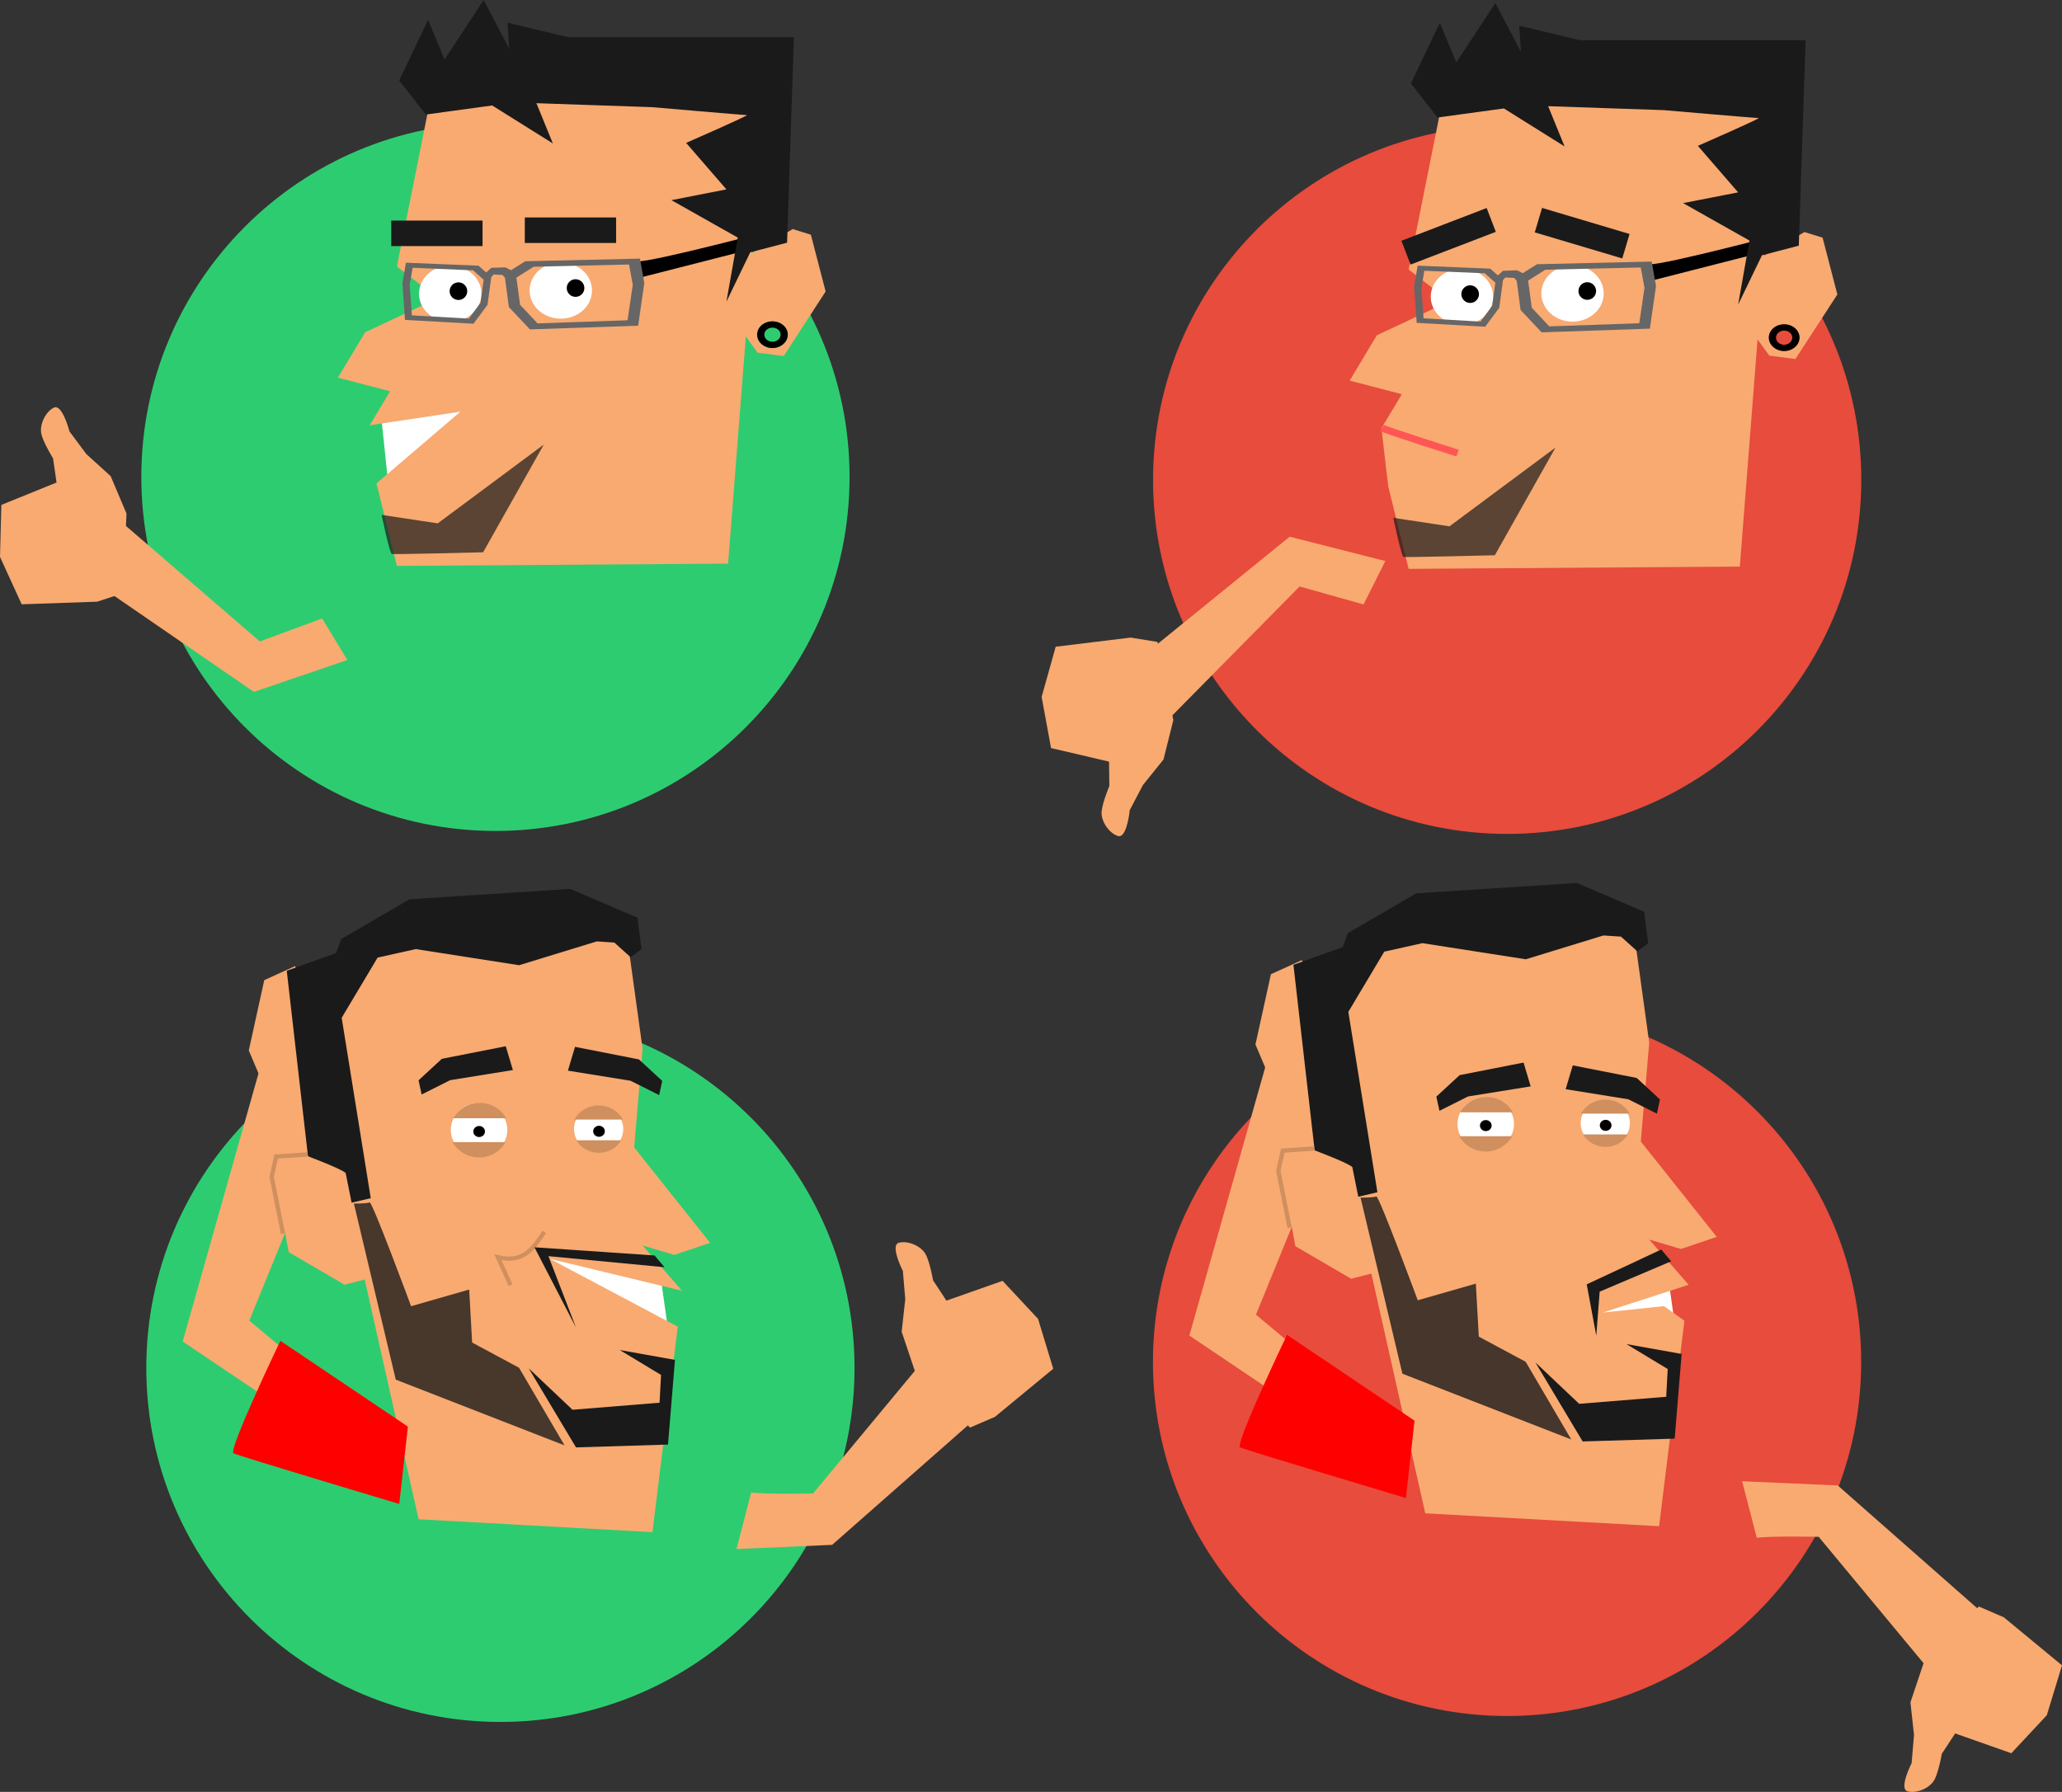 <svg xmlns="http://www.w3.org/2000/svg" viewBox="0 0 291.145 253.048"><rect x="0" y="0" width="291.145" height="253.048" fill="#333333" stroke="none"/><defs><clipPath clipPathUnits="userSpaceOnUse" id="a"/><clipPath clipPathUnits="userSpaceOnUse" id="c"><path d="M493.23 857.803l62.066-840.5H-9.659l59.47 942.503 370.028-132.154z" fill="#d40000"/></clipPath><clipPath clipPathUnits="userSpaceOnUse" id="b"/></defs><path d="M65.49 56.212l-10.73 1.602 1.442 10.448s13.453-10.608 12.812-10.608c-.64 0-3.523-1.442-3.523-1.442z" fill="#fff"/><path d="M119.955 67.345c0 27.615-22.386 50-50 50s-50-22.385-50-50c0-27.614 22.386-50 50-50s50 22.386 50 50z" fill="#2ecc71"/><path d="M53.874 59.288l.9 8.597 13.245-10.597z" fill="#fff"/><path d="M56.042 37.635l5.765 4.484-10.25 4.805-3.843 6.406 7.367 1.921-2.882 4.805 12.811-1.922-11.85 10.128 2.882 11.652 46.764-.32 5.124-65.661-47.244.48" fill="#f8aa71"/><path d="M83.588 41.024c0 2.197-1.972 3.978-4.404 3.978-2.433 0-4.405-1.781-4.405-3.978s1.972-3.978 4.405-3.978c2.432 0 4.404 1.781 4.404 3.978zM67.973 41.479c0 2.196-1.972 3.977-4.404 3.977s-4.404-1.78-4.404-3.977 1.972-3.978 4.404-3.978 4.404 1.78 4.404 3.978z" fill="#fff"/><path fill="#1a1a1a" d="M55.241 31.148h12.892v3.603H55.241z"/><path d="M111.93 32.35l-8.162 4.805-.159 8.003 3.357 4.646 3.691.477 5.92-9.117-2.085-8.019-2.562-.795zm-2.864 13.03c1.194 0 2.164.838 2.164 1.878s-.97 1.893-2.164 1.893c-1.194 0-2.163-.853-2.163-1.893s.97-1.877 2.163-1.877z" fill="#f8aa71"/><path d="M109.066 45.38c-1.194 0-2.163.838-2.163 1.878s.97 1.893 2.163 1.893c1.194 0 2.164-.853 2.164-1.893s-.97-1.877-2.164-1.877zm0 .892c.632 0 1.146.436 1.146.986s-.514 1.002-1.146 1.002c-.63 0-1.145-.452-1.145-1.002s.514-.986 1.145-.986zM65.971 41.118a1.241 1.241 0 11-2.482 0 1.241 1.241 0 012.482 0zM82.507 40.678a1.241 1.241 0 11-2.483 0 1.241 1.241 0 012.483 0z"/><path d="M61.807 73.909l14.974-11.13-8.568 15.213s-12.571.32-12.892.24c-.32-.08-1.44-5.524-1.44-5.524z" opacity=".707" fill="#1a1a1a"/><path fill="#1a1a1a" d="M74.1 30.708H86.99v3.603H74.1z"/><path d="M89.914 36.914c2.081.16 20.418-4.724 20.418-4.724l-.96 2.162-18.818 4.804z"/><path d="M105.928 35.633l-3.363 6.967 1.602-9.049-9.369-5.285 7.767-1.521-5.685-6.566s8.968-3.924 8.568-3.924c-.4 0-13.372-1.121-13.372-1.121l-16.336-.56 2.323 5.685-8.568-5.365-9.37 1.281-3.763-4.804 4.084-8.568 2.322 5.605L68.293 0l3.604 6.886-.24-3.683 8.568 2.055h31.87l-.962 29.014z" fill="#1a1a1a"/><path d="M74.165 36.893l-2.93 1.848.616 4.623 2.972 3.151 15.282-.522.868-6.026-.612-3.445-16.196.371zm1.18.777l13.475-.317.524 2.876-.737 5-12.706.443-2.471-2.631-.518-3.832 2.433-1.54zM67.568 37.52l1.8 1.594-.535 3.937-1.982 2.668-9.672-.544-.363-5.143.495-2.933 10.257.421zm-.773.654l-8.533-.356-.422 2.448.313 4.268 8.04.459 1.65-2.228.447-3.263-1.495-1.328z" fill="#666"/><path d="M68.03 39.031l1.337-1.21 2.001-.07 1.094.583-.437 1.715-1.073-1.22-1.24-.066-1.032 1.093z" fill="#666"/><path d="M45.485 87.339l-8.798 3.246-20.631-17.804-.314 11.102L35.85 97.707l13.196-4.503z" fill="#f8aa71"/><path d="M7.868 57.51c1.078.05 1.938 3.408 1.938 3.408l2.39 3.211 3.427 3.11 2.247 5.302-.01-.003-.491 11.237-3.653 1.196-10.655.367L0 78.644.193 71.3l7.79-3.16-.491-3.411s-1.277-2.05-1.63-3.357c-.354-1.307.525-3.195 1.73-3.8a.545.545 0 01.276-.062z" fill="#f8aa71"/><g clip-path="url(#a)" transform="matrix(.509 0 0 .509 -445.15 -61.536)"><path d="M984.085 392.15c-2.447 4.227-5.56 43.15-5.56 43.15l-38.869 8.936h60.888l-.89-54.754zM1060.041 392.131c2.447 4.226 5.56 43.15 5.56 43.15l37.727 8.11-59.746.825.89-54.754z" fill="#f8aa71"/><path d="M972.074 363.72l-4.67 30.655h44.483l2.088-20.992 5.532-.163 4.391 20.71 54.27 1.335-5.115-56.718-63.835 3.782-33.585 3.336z" fill="#ececec"/><path d="M1093.214 348.97s3.02-2.002 3.152-2.529c.13-.526.262-2.528.262-2.528l2.232.737-.525 3.16-3.808 2.74z" fill="#cf8f5e"/><path d="M1091.228 349.934s.894-3.06.601-3.544c-.293-.483-1.698-2.14-1.698-2.14l2.333-.497 1.966 2.771-.965 4.03z" fill="#cf8f5e"/><path d="M1090.064 285.654l23.87 31.523-24.84 30.101 7.036 1.56 5.751-3.382 1.34 2.053-6.57 4.986-16.042.9-3.414-8.113 16.807-28.234-20.09-21.913z" fill="#f8aa71"/><path d="M982.984 280.234c-2.292 1.146-30.357 15.974-30.357 15.974l17.902 19.111 22.3-20.612z" fill="#1a1a1a"/><path d="M983.461 277.497c1.258 3.775-14.305 86.223-14.305 86.223h108.834l-.685-95.757-61.91 9.378z" fill="#1a1a1a"/><path d="M1070.141 277.22c2.293 1.146 35.918 11.081 35.918 11.081l-21.016 21.78-24.745-18.387zM938.044 444.236h63.39v5.299h-63.39zM1042.915 443.327h63.39v5.299h-63.39z" fill="#1a1a1a"/><path d="M1103.25 443.41l-20.188-8.332-10.899.445-10.009 8.713h8.452l4.893-6.49 17.127 3.337zM937.736 444.614l20.189-8.332 10.898.445 10.01 8.713h-8.453l-4.893-6.49-17.126 3.337z" fill="#ffff59"/><path fill="#fff" d="M995.453 300.546h6.525v6.525h-6.525zM994.564 309.938h6.525v6.525h-6.525zM993.97 319.428h5.932v5.932h-5.932zM994.959 328.919h4.548v4.548h-4.548zM994.959 337.618h3.559v3.559h-3.559zM1006.328 300.942s18.19-5.339 19.574-4.746a20645.2 20645.2 0 0117.795 7.711l-3.164 7.514-5.734-1.978 1.582-4.942-10.48-3.955-17.991 5.339z"/><path d="M1004.45 311.543s18.19-5.339 19.574-4.746c1.384.593 17.794 7.711 17.794 7.711l-3.163 7.514-5.734-1.978 1.582-4.943-10.48-3.954-17.992 5.338z" fill="#fff"/><path d="M1004.054 321.525s14.052-4.124 15.12-3.666c1.07.458 13.747 5.957 13.747 5.957l-2.444 5.804-4.43-1.528 1.223-3.818-8.095-3.055-13.9 4.124zM1003.659 329.829s10.298-3.022 11.081-2.687c.784.336 10.075 4.366 10.075 4.366l-1.791 4.253-3.247-1.119.896-2.798-5.933-2.239-10.186 3.022zM1003.856 336.065s7.7-2.26 8.286-2.01c.585.252 7.532 3.265 7.532 3.265l-1.34 3.18-2.426-.837.67-2.092-4.436-1.674-7.616 2.26zM980.687 296.75l-.75 5.031 9.938 3.906 2-4.78s-5.92-2.308-11.188-4.157zm-1.5 9.906l-.718 4.906 12.375 4.844 2-4.781s-7.986-3.086-13.657-4.969zm-1.187 10c-.134-.015-.235.012-.313.031l-.5 3.407.157-.063 13.5 5.281 1.562-3.718s-11.996-4.658-14.406-4.938zm3.531 9.625c-.117-.013-.2.015-.25.031-.413.137-2.765.925-5.312 1.782l-.344 2.187 5.437-1.531 9.907 3.875 1.125-2.719s-8.797-3.42-10.563-3.625zm-6.187 5.875l-.188 1.313.469-.125-.281-1.188zm7.937 1.25c-.605.2-7.781 2.625-7.781 2.625l1.062 3.281 2.5-.625-.5-2.156 4.563-1.281 7.406 2.875.844-2s-7.489-2.92-8.094-2.719z" fill="#fff"/></g><g><path d="M208.341 56.631l-10.73 1.602 1.442 10.448s13.452-10.609 12.812-10.609c-.64 0-3.524-1.44-3.524-1.44z" fill="#fff"/><path d="M262.806 67.764c0 27.614-22.386 50-50 50-27.615 0-50-22.386-50-50s22.385-50 50-50c27.614 0 50 22.386 50 50z" fill="#e74c3c"/><path d="M198.893 38.054l5.765 4.484-10.25 4.804-3.843 6.406 7.367 1.922-2.883 4.805.961 8.206 2.883 11.652 46.763-.32 5.125-65.661-47.244.48" fill="#f8aa71"/><path d="M226.438 41.443c0 2.197-1.972 3.978-4.404 3.978s-4.404-1.781-4.404-3.978 1.972-3.978 4.404-3.978 4.404 1.78 4.404 3.978zM210.824 41.897c0 2.197-1.972 3.978-4.404 3.978-2.433 0-4.404-1.78-4.404-3.978 0-2.197 1.971-3.977 4.404-3.977 2.432 0 4.404 1.78 4.404 3.977z" fill="#fff"/><path fill="#1a1a1a" d="M197.874 33.999l12.035-4.623 1.292 3.363-12.035 4.623z"/><path d="M254.78 32.769l-8.161 4.805-.16 8.003 3.358 4.646 3.691.477 5.919-9.117-2.085-8.019-2.561-.795zm-2.863 13.03c1.194 0 2.164.838 2.164 1.878s-.97 1.893-2.164 1.893c-1.194 0-2.164-.853-2.164-1.893s.97-1.877 2.164-1.877z" fill="#f8aa71"/><path d="M251.917 45.8c-1.194 0-2.164.837-2.164 1.877s.97 1.893 2.164 1.893c1.194 0 2.164-.853 2.164-1.893s-.97-1.877-2.164-1.877zm0 .89c.631 0 1.146.437 1.146.987s-.515 1.002-1.146 1.002c-.631 0-1.146-.452-1.146-1.002s.515-.986 1.146-.986zM208.822 41.537a1.241 1.241 0 11-2.482 0 1.241 1.241 0 012.482 0zM225.357 41.097a1.241 1.241 0 11-2.482 0 1.241 1.241 0 012.482 0z"/><path d="M204.658 74.328l14.974-11.13-8.568 15.213s-12.572.32-12.892.24c-.32-.08-1.441-5.525-1.441-5.525z" opacity=".707" fill="#1a1a1a"/><path fill="#1a1a1a" d="M217.732 29.362l12.356 3.681-1.03 3.453-12.354-3.681z"/><path d="M232.764 37.333c2.082.16 20.42-4.724 20.42-4.724l-.962 2.162-18.817 4.804z"/><path d="M248.779 36.052l-3.363 6.966 1.601-9.048-9.368-5.285 7.767-1.521-5.685-6.566s8.968-3.924 8.568-3.924c-.4 0-13.373-1.121-13.373-1.121l-16.335-.56 2.322 5.685-8.568-5.365-9.369 1.28-3.763-4.804 4.084-8.567 2.322 5.605 5.525-8.408 3.603 6.886-.24-3.683 8.568 2.055h31.87l-.961 29.014z" fill="#1a1a1a"/><path d="M217.015 37.312l-2.929 1.848.616 4.623 2.972 3.151 15.281-.523.869-6.025-.613-3.445-16.196.371zm1.18.777l13.476-.317.524 2.876-.738 5-12.705.443-2.472-2.631-.517-3.832 2.433-1.54zM210.418 37.939l1.8 1.594-.534 3.937-1.982 2.667-9.673-.543-.363-5.143.496-2.933 10.256.42zm-.772.654l-8.534-.356-.421 2.448.312 4.268 8.041.459 1.65-2.228.446-3.263-1.494-1.328z" fill="#666"/><path d="M210.881 39.45l1.337-1.21 2.001-.07 1.093.583-.437 1.715-1.073-1.22-1.239-.066-1.032 1.093z" fill="#666"/><path d="M192.525 85.358l-9.028-2.534-19.145 19.394-1.2-11.041 18.941-15.385 13.513 3.436z" fill="#f8aa71"/><path d="M158.128 118.074c1.057-.217 1.385-3.668 1.385-3.668l1.862-3.544 2.902-3.604 1.397-5.586-.008.004-2.232-11.025-3.794-.614-10.583 1.293-1.984 7.088 1.331 7.225 8.187 1.911.044 3.447s-.942 2.223-1.089 3.569c-.146 1.345 1.015 3.075 2.3 3.486.1.032.193.035.282.017z" fill="#f8aa71"/><g transform="matrix(.509 0 0 .509 -302.3 -61.117)" clip-path="url(#a)"><path d="M984.085 392.15c-2.447 4.227-5.56 43.15-5.56 43.15l-38.869 8.936h60.888l-.89-54.754zM1060.041 392.131c2.447 4.226 5.56 43.15 5.56 43.15l37.727 8.11-59.746.825.89-54.754z" fill="#f8aa71"/><path d="M972.074 363.72l-4.67 30.655h44.483l2.088-20.992 5.532-.163 4.391 20.71 54.27 1.335-5.115-56.718-63.835 3.782-33.585 3.336z" fill="#ececec"/><path d="M1093.214 348.97s3.02-2.002 3.152-2.529c.13-.526.262-2.528.262-2.528l2.232.737-.525 3.16-3.808 2.74z" fill="#cf8f5e"/><path d="M1091.228 349.934s.894-3.06.601-3.544c-.293-.483-1.698-2.14-1.698-2.14l2.333-.497 1.966 2.771-.965 4.03z" fill="#cf8f5e"/><path d="M1090.064 285.654l23.87 31.523-24.84 30.101 7.036 1.56 5.751-3.382 1.34 2.053-6.57 4.986-16.042.9-3.414-8.113 16.807-28.234-20.09-21.913z" fill="#f8aa71"/><path d="M992.486 279.655c-2.415-.86-32.548-10.835-32.548-10.835l-1.387 26.15 30.312 1.81z" fill="#1a1a1a"/><path d="M983.461 277.497c1.258 3.775-14.305 86.223-14.305 86.223h108.834l-.685-95.757-61.91 9.378z" fill="#1a1a1a"/><path d="M1070.141 277.22c2.293 1.146 35.918 11.081 35.918 11.081l-21.016 21.78-24.745-18.387zM938.044 444.236h63.39v5.299h-63.39zM1042.915 443.327h63.39v5.299h-63.39z" fill="#1a1a1a"/><path d="M1103.25 443.41l-20.188-8.332-10.899.445-10.009 8.713h8.452l4.893-6.49 17.127 3.337zM937.736 444.614l20.189-8.332 10.898.445 10.01 8.713h-8.453l-4.893-6.49-17.126 3.337z" fill="#ffff59"/><path fill="#fff" d="M995.453 300.546h6.525v6.525h-6.525zM994.564 309.938h6.525v6.525h-6.525zM993.97 319.428h5.932v5.932h-5.932zM994.959 328.919h4.548v4.548h-4.548zM994.959 337.618h3.559v3.559h-3.559zM1006.328 300.942s18.19-5.339 19.574-4.746a20645.2 20645.2 0 0117.795 7.711l-3.164 7.514-5.734-1.978 1.582-4.942-10.48-3.955-17.991 5.339z"/><path d="M1004.45 311.543s18.19-5.339 19.574-4.746c1.384.593 17.794 7.711 17.794 7.711l-3.163 7.514-5.734-1.978 1.582-4.943-10.48-3.954-17.992 5.338z" fill="#fff"/><path d="M1004.054 321.525s14.052-4.124 15.12-3.666c1.07.458 13.747 5.957 13.747 5.957l-2.444 5.804-4.43-1.528 1.223-3.818-8.095-3.055-13.9 4.124zM1003.659 329.829s10.298-3.022 11.081-2.687c.784.336 10.075 4.366 10.075 4.366l-1.791 4.253-3.247-1.119.896-2.798-5.933-2.239-10.186 3.022zM1003.856 336.065s7.7-2.26 8.286-2.01c.585.252 7.532 3.265 7.532 3.265l-1.34 3.18-2.426-.837.67-2.092-4.436-1.674-7.616 2.26zM980.687 296.75l-.75 5.031 9.938 3.906 2-4.78s-5.92-2.308-11.188-4.157zm-1.5 9.906l-.718 4.906 12.375 4.844 2-4.781s-7.986-3.086-13.657-4.969zm-1.187 10c-.134-.015-.235.012-.313.031l-.5 3.407.157-.063 13.5 5.281 1.562-3.718s-11.996-4.658-14.406-4.938zm3.531 9.625c-.117-.013-.2.015-.25.031-.413.137-2.765.925-5.312 1.782l-.344 2.187 5.437-1.531 9.907 3.875 1.125-2.719s-8.797-3.42-10.563-3.625zm-6.187 5.875l-.188 1.313.469-.125-.281-1.188zm7.937 1.25c-.605.2-7.781 2.625-7.781 2.625l1.062 3.281 2.5-.625-.5-2.156 4.563-1.281 7.406 2.875.844-2s-7.489-2.92-8.094-2.719z" fill="#fff"/></g><path d="M195.117 60.426c.471.314 10.682 3.56 10.682 3.56" fill="#ff8080" stroke="#f55"/></g><g><path d="M20.656 193.17c0 27.615 22.386 50 50 50 27.615 0 50-22.385 50-50 0-27.614-22.385-50-50-50-27.614 0-50 22.386-50 50z" fill="#2ecc71"/><path d="M93.197 179.753l1.123 7.971-22.05-10.894z" fill="#fff"/><path d="M36.641 151.916l-1.514-3.574 2.185-9.929 4.368-1.986 1.392 4.637 7.94-4.835 9.929 4.815-2.78 11.468-12.112 4.567-7.546-2.185z" fill="#f8aa71"/><path d="M89.541 162.039l10.726 13.473-5.061 1.703-4.473-1.327 5.561 6.388-18.67-4.51 18.074 9.583-3.575 29.017-33.02-1.82-16.847-74.96 23.748-11.629 22.643 5.073 2.081 15.055z" fill="#f8aa71"/><path d="M76.853 173.973c-1.485 2.183-2.885 4.487-6.555 3.57l1.788 3.945" fill="none" stroke="#cf8f5e" stroke-width=".589"/><path d="M63.653 159.564c0 2.084 1.786 3.774 3.989 3.774s3.99-1.69 3.99-3.774-1.787-3.773-3.99-3.773c-2.203 0-3.99 1.69-3.99 3.773zM81.048 159.442c0 1.816 1.556 3.288 3.476 3.288S88 161.258 88 159.442c0-1.816-1.556-3.288-3.476-3.288s-3.476 1.472-3.476 3.288z" fill="#fff"/><path d="M39.483 190.073l-4.282-3.58 11.84-29.017-10.524-5.957-10.723 37.927 11.518 7.744z" fill="#f8aa71"/><path d="M43.727 165.403l4.602 1.302.58 3.304 3.44-.804-4.105-25.474 5.074-8.503 5.385-1.2 14.595 2.277 10.96-3.362 2.482.16 2.303 2.078 1.533-1.143-.563-4.445-9.492-4.063-22.693 1.461-9.65 5.62-.725 1.977-6.962 2.5z" fill="#1a1a1a"/><path d="M48.81 165.664c-.494-.603-6.4-2.786-6.4-2.786l-3.97 1.254 2.321 12.691 7.88 4.597 3.16-.804z" fill="#f8aa71"/><path d="M71.412 147.75l-9.025 1.774-3.289 3.037.439 2 4.032-2.025 8.85-1.424zM81.19 147.835l9.025 1.774 3.29 3.037-.44 2-4.031-2.025-8.85-1.425z" fill="#1a1a1a"/><path d="M87.7 161.034c-.616 1.054-1.787 1.77-3.15 1.77-1.364 0-2.554-.716-3.17-1.77h6.32z" fill="#cf8f5e"/><path d="M83.751 159.757c0 .431.37.78.825.78.456 0 .826-.349.826-.78 0-.43-.37-.78-.826-.78-.455 0-.825.35-.825.78zM66.827 159.79c0 .432.37.781.825.781.456 0 .825-.35.825-.78 0-.432-.369-.781-.825-.781-.455 0-.825.35-.825.78z"/><path d="M71.377 161.293a4.292 4.292 0 01-3.726 2.166 4.326 4.326 0 01-3.746-2.166h7.472z" fill="#cf8f5e"/><path d="M93.829 178.956l-16.393-1.563 3.89 10.073-5.866-11.326 16.964 1.155zM95.303 192.042l-7.795-1.395 5.829 3.521-.21 3.92-12.29.996-6.18-5.846 6.672 11.16L94.32 204z" fill="#1a1a1a"/><path d="M73.282 193.147l-6.618-3.553-.417-7.485-8.202 2.352s-5.485-14.794-5.847-14.658c-.48.18-2.229.163-2.229.163l5.913 24.864 23.831 9.285z" opacity=".79" fill="#1a1a1a"/><path d="M71.476 157.916a4.292 4.292 0 00-3.726-2.165c-1.604 0-3.01.881-3.746 2.165h7.472zM87.962 158.104a3.95 3.95 0 00-3.428-1.993 3.98 3.98 0 00-3.448 1.993h6.876z" fill="#cf8f5e"/><path d="M57.59 201.462l-18.004-12.118s-7.413 15.494-6.619 15.891c.794.397 23.407 7.153 23.407 7.153z" fill="red"/><path d="M43.446 163.027l-4.454.298-.632 2.878 1.594 8.001" fill="none" stroke="#cf8f5e" stroke-width=".605"/><path d="M106.064 210.757c1.778.296 8.739.148 8.739.148l17.329-20.883 5.716 10.22-20.354 17.92-13.503.593z" fill="#f8aa71"/><g clip-path="url(#b)" transform="matrix(-.605 0 0 .605 917.3 55.676)"><path d="M1366.369 368.145l-5.576 70.097-50.837 13.389h73.14l-4.264-89.809zM1417.206 368.145l5.576 70.097 50.837 13.389h-73.14l4.264-89.809z" fill="#162d50"/><path d="M1368.7 268.232l-8.519-15.806-28.885.557.967 21.404z" fill="red"/><path d="M1360.793 250.145l-8.713 118h79.316l-8.35-132.32-51.949 18.553z" fill="#d40000"/><g transform="matrix(-.14 0 0 -.14 1430.04 370.575)" clip-path="url(#c)"><path d="M514.6 511.63c2.527-2.527 5.7-.292 8.363.413 21.578 5.713 16.142-27.945 8.755-19.474-7.006 8.035 10.826 28.621 15.558 9.147 2.507-10.312 12.944-6.365 12.944-6.365" fill="none" stroke="#361127" stroke-width="1.015" stroke-linecap="round" stroke-linejoin="round"/><path d="M308.54 669.26s10.624 3.868 10.364 29.512c0 0 4.89 5.84 8.345-26.341l-18.709-3.172zm134.43 2.477s9.866-3.184 8.31 25.052c0 0 6.303 1.72 12.134-29.814l-20.444 4.762zm36.009-9.592s2.882 17.086-2.37 33.71c-1.326 4.2 57.752-53.653 54.086-128.79-4.89-100.17-105.45-109.5-139.82-105.59l-.691 18.228s1.39-34.742-5.94-56.123c0 0-5.99 25.119-27.965 48.487 0 0-31.766-7.102-67.35 3.665 0 0 5.509-1.97 9.681-2.852 0 0-15.522-.613-19.818-46.093 0 0-12.314-2.827-10.786 61.775 0 0-22.546 34.41-23.825 47.649-1.132 11.729-10.969 55.047-31.409 50.376-6.172-1.41-6.274 2.17-5.855 5.214 0 0 13.096 47.32 32.072 51.315 40.165 8.454 39.708 27.795 110.88 31.155 0 0 3.845 12.708.18 25.537 0 0 13.621-12.434 21.507-27.064 0 0 47.86 9.864 107.42-10.6z" fill="#ffe1c7" stroke="#361127" stroke-width="1.015" stroke-linecap="round" stroke-linejoin="round"/><path d="M242.1 594.44s-10.095-8.836-20.733-8.12m26.321-5.535s-9.358-6.177-18.037-2.891m11.085 30.075s6.235 1.184 7.51 5.23m.126-22.388s-9.543-9.394-22.372-7.867m155.11-129.2s1.936 18.6-9.503 40.173c0 0 3.564-.216 12.527-5.508" fill="none" stroke="#361127" stroke-width="1.015" stroke-linecap="round" stroke-linejoin="round"/><g fill="#fff" stroke="#000"><path d="M322.8 564.917a13.823 13.645 0 01-27.646 0 13.823 13.645 0 1127.645 0z" stroke-width="1.21"/><path d="M306.063 564.998a2.891 2.891 0 115.783.001 2.891 2.891 0 01-5.783 0z" fill="#000" stroke="none"/></g></g></g><path d="M126.673 175.635c-.774.753.806 3.838.806 3.838l.34 3.988-.507 4.6 1.83 5.46.006-.008 7.815 8.09 3.528-1.525 8.223-6.786-2.144-7.042-5.01-5.372-7.93 2.796-1.892-2.88s-.402-2.382-1.003-3.595c-.601-1.213-2.51-2.045-3.814-1.7a.545.545 0 00-.248.137z" fill="#f8aa71"/></g><g><path d="M162.791 192.332c0 27.615 22.386 50 50 50 27.615 0 50-22.385 50-50 0-27.614-22.385-50-50-50-27.614 0-50 22.386-50 50z" fill="#e74c3c"/><path d="M235.332 178.915l1.124 7.972-2.406-.353-8.7-1.273z" fill="#fff"/><path d="M178.777 151.078l-1.514-3.574 2.184-9.929 4.369-1.985 1.392 4.636 7.94-4.835 9.928 4.815-2.78 11.468-12.112 4.567-7.546-2.184z" fill="#f8aa71"/><path d="M231.676 161.201l10.726 13.473-5.06 1.703-4.474-1.327 5.562 6.388-12.126 3.921 8.63-.913 2.9 2.065-3.575 29.017-33.02-1.82-16.847-74.96 23.747-11.628 22.644 5.073 2.08 15.054z" fill="#f8aa71"/><path d="M205.788 158.726c0 2.085 1.786 3.774 3.99 3.774 2.203 0 3.989-1.69 3.989-3.774s-1.786-3.773-3.99-3.773c-2.203 0-3.989 1.69-3.989 3.773zM223.183 158.604c0 1.816 1.556 3.288 3.476 3.288s3.476-1.472 3.476-3.288c0-1.816-1.556-3.288-3.476-3.288s-3.476 1.472-3.476 3.288z" fill="#fff"/><path d="M181.619 189.235l-4.283-3.58 11.84-29.017-10.523-5.957-10.723 37.927 11.517 7.744z" fill="#f8aa71"/><path d="M185.863 164.565l4.602 1.302.579 3.304 3.44-.804-4.105-25.473 5.074-8.503 5.386-1.201 14.594 2.277 10.96-3.362 2.482.16 2.304 2.079 1.532-1.144-.563-4.444-9.492-4.064-22.693 1.461-9.649 5.62-.726 1.977-6.961 2.5z" fill="#1a1a1a"/><path d="M190.945 164.826c-.494-.603-6.4-2.785-6.4-2.785l-3.97 1.254 2.322 12.69 7.88 4.597 3.159-.803z" fill="#f8aa71"/><path d="M215.118 150.054l-9.024 1.774-3.29 3.037.44 2 4.031-2.025 8.85-1.424zM222.069 150.453l9.025 1.774 3.289 3.037-.439 2-4.032-2.025-8.85-1.425z" fill="#1a1a1a"/><path d="M229.835 160.196c-.616 1.054-1.787 1.77-3.15 1.77s-2.554-.716-3.17-1.77h6.32z" fill="#cf8f5e"/><path d="M225.887 158.92c0 .43.37.78.825.78.456 0 .825-.35.825-.78 0-.432-.37-.781-.825-.781-.456 0-.825.35-.825.78zM208.963 158.953c0 .43.369.78.825.78.455 0 .825-.35.825-.78 0-.431-.37-.78-.825-.78-.456 0-.825.349-.825.78z"/><path d="M213.513 160.455a4.292 4.292 0 01-3.726 2.166 4.326 4.326 0 01-3.747-2.166h7.473z" fill="#cf8f5e"/><path d="M235.964 178.118l-10.098 4.288-.479 6.222-1.348-7.253 10.52-4.918zM237.439 191.204l-7.795-1.395 5.828 3.521-.21 3.92-12.29.996-6.18-5.846 6.672 11.16 12.992-.398z" fill="#1a1a1a"/><path d="M215.417 192.31l-6.617-3.553-.418-7.486-8.201 2.353s-5.485-14.795-5.848-14.66c-.48.181-2.228.165-2.228.165l5.912 24.863 23.832 9.285z" opacity=".797" fill="#1a1a1a"/><path d="M213.612 157.079a4.292 4.292 0 00-3.726-2.166c-1.604 0-3.01.881-3.746 2.166h7.472zM230.098 157.267a3.95 3.95 0 00-3.429-1.994 3.98 3.98 0 00-3.448 1.994h6.877z" fill="#cf8f5e"/><path d="M199.725 200.624l-18.003-12.118s-7.414 15.494-6.62 15.891c.795.397 23.408 7.153 23.408 7.153z" fill="red"/><path d="M185.581 162.19l-4.454.297-.632 2.878 1.594 8.002" fill="none" stroke="#cf8f5e" stroke-width=".605"/><path d="M248.052 217.176c1.777-.296 8.738-.148 8.738-.148l17.33 20.884 5.715-10.22-20.353-17.921-13.504-.592z" fill="#f8aa71"/><g transform="matrix(-.605 0 0 .605 1059.436 54.838)" clip-path="url(#b)"><path d="M1366.369 368.145l-5.576 70.097-50.837 13.389h73.14l-4.264-89.809zM1417.206 368.145l5.576 70.097 50.837 13.389h-73.14l4.264-89.809z" fill="#162d50"/><path d="M1368.7 268.232l-8.519-15.806-28.885.557.967 21.404z" fill="red"/><path d="M1360.793 250.145l-8.713 118h79.316l-8.35-132.32-51.949 18.553z" fill="#d40000"/><g clip-path="url(#c)" transform="matrix(-.14 0 0 -.14 1430.04 370.575)"><path d="M514.6 511.63c2.527-2.527 5.7-.292 8.363.413 21.578 5.713 16.142-27.945 8.755-19.474-7.006 8.035 10.826 28.621 15.558 9.147 2.507-10.312 12.944-6.365 12.944-6.365" fill="none" stroke="#361127" stroke-width="1.015" stroke-linecap="round" stroke-linejoin="round"/><path d="M308.54 669.26s10.624 3.868 10.364 29.512c0 0 4.89 5.84 8.345-26.341l-18.709-3.172zm134.43 2.477s9.866-3.184 8.31 25.052c0 0 6.303 1.72 12.134-29.814l-20.444 4.762zm36.009-9.592s2.882 17.086-2.37 33.71c-1.326 4.2 57.752-53.653 54.086-128.79-4.89-100.17-105.45-109.5-139.82-105.59l-.691 18.228s1.39-34.742-5.94-56.123c0 0-5.99 25.119-27.965 48.487 0 0-31.766-7.102-67.35 3.665 0 0 5.509-1.97 9.681-2.852 0 0-15.522-.613-19.818-46.093 0 0-12.314-2.827-10.786 61.775 0 0-22.546 34.41-23.825 47.649-1.132 11.729-10.969 55.047-31.409 50.376-6.172-1.41-6.274 2.17-5.855 5.214 0 0 13.096 47.32 32.072 51.315 40.165 8.454 39.708 27.795 110.88 31.155 0 0 3.845 12.708.18 25.537 0 0 13.621-12.434 21.507-27.064 0 0 47.86 9.864 107.42-10.6z" fill="#ffe1c7" stroke="#361127" stroke-width="1.015" stroke-linecap="round" stroke-linejoin="round"/><path d="M242.1 594.44s-10.095-8.836-20.733-8.12m26.321-5.535s-9.358-6.177-18.037-2.891m11.085 30.075s6.235 1.184 7.51 5.23m.126-22.388s-9.543-9.394-22.372-7.867m155.11-129.2s1.936 18.6-9.503 40.173c0 0 3.564-.216 12.527-5.508" fill="none" stroke="#361127" stroke-width="1.015" stroke-linecap="round" stroke-linejoin="round"/><g fill="#fff" stroke="#000"><path d="M322.8 564.917a13.823 13.645 0 01-27.646 0 13.823 13.645 0 1127.645 0z" stroke-width="1.21"/><path d="M306.063 564.998a2.891 2.891 0 115.783.001 2.891 2.891 0 01-5.783 0z" fill="#000" stroke="none"/></g></g></g><path d="M269.105 252.833c-.775-.753.806-3.838.806-3.838l.339-3.988-.506-4.6 1.83-5.46.005.008 7.815-8.09 3.529 1.525 8.222 6.786-2.143 7.042-5.011 5.372-7.929-2.796-1.892 2.88s-.402 2.382-1.003 3.595c-.601 1.213-2.511 2.045-3.814 1.7a.545.545 0 01-.248-.138z" fill="#f8aa71"/></g></svg>
